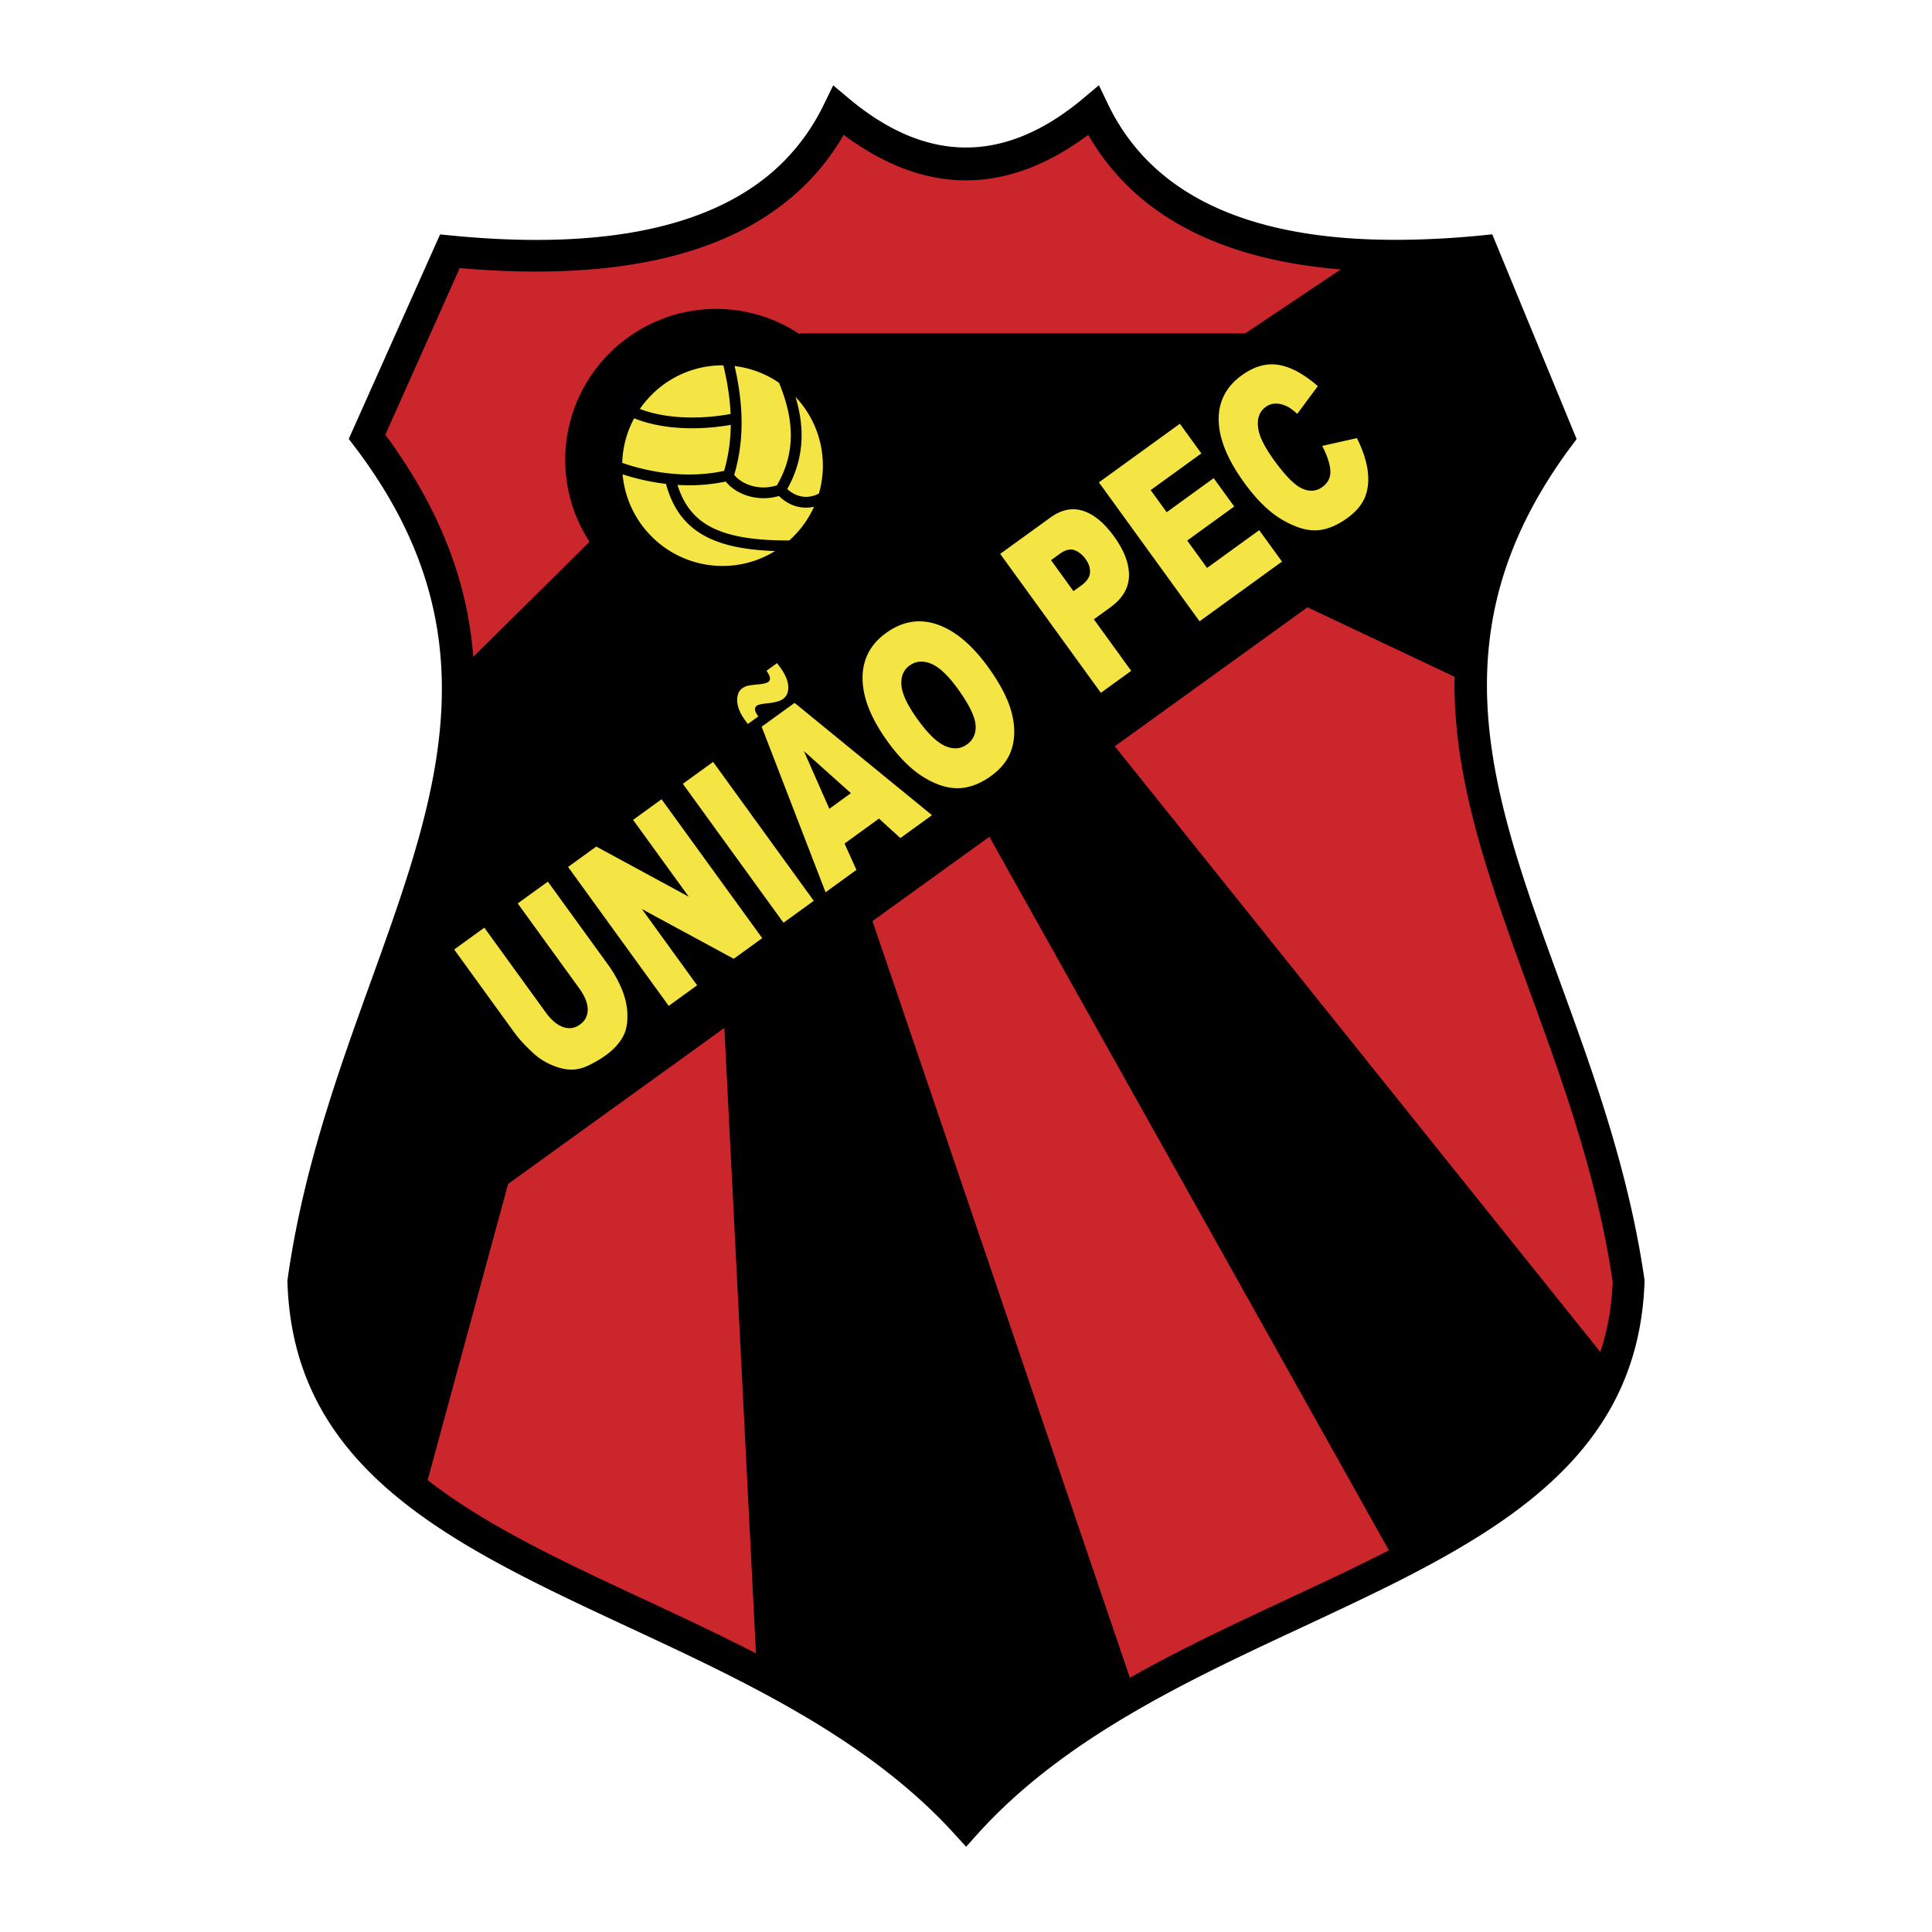<svg xmlns="http://www.w3.org/2000/svg" width="2500" height="2500" viewBox="0 0 192.756 192.756"><path fill-rule="evenodd" clip-rule="evenodd" fill="#fff" d="M0 0h192.756v192.756H0V0z"/><path d="M83.664 11.03c-5.487 11.447-18.626 16.013-38.777 14.04l-8.264 18.507c21.711 28.518-1.69 51.051-6.357 84.239.846 30.098 44.306 30.098 66.112 54.07 21.652-23.973 65.111-23.973 66.113-54.07-4.822-33.188-28.223-55.722-6.992-84.239L147.87 25.07c-20.168 1.973-33.307-2.593-38.777-14.04-8.478 7.102-16.953 7.102-25.429 0z" fill-rule="evenodd" clip-rule="evenodd" fill="#cc262d"/><path d="M82.238 10.345l.001-.002.888-1.828 1.553 1.301c7.798 6.535 15.598 6.535 23.396 0l1.564-1.312.883 1.844c3.682 7.705 11.17 12.085 22.236 13.259 2.184.231 4.533.338 7.045.319a88.032 88.032 0 0 0 7.906-.43l-.002-.001h.006l1.168-.115.449 1.088 7.627 18.507.342.827-.533.716c-13.838 18.588-7.941 34.753-1.188 53.266 3.344 9.166 6.891 18.889 8.479 29.809l.021.154-.004.119c-.627 18.838-16.611 26.295-34.152 34.479-11.531 5.379-23.764 11.084-32.357 20.594 0 0-.002 0-.006.006l-1.17 1.307-1.184-1.301c-8.623-9.479-20.877-15.189-32.415-20.566-17.59-8.197-33.582-15.65-34.112-34.525l-.003-.105.022-.154c1.534-10.906 5.024-20.59 8.315-29.719 6.686-18.548 12.52-34.733-1.649-53.343l-.569-.747.383-.857 8.264-18.507.464-1.04 1.128.11c14.095 1.379 24.593-.481 31.26-5.706a20.506 20.506 0 0 0 3.376-3.346 21.163 21.163 0 0 0 2.561-4.094l.007-.007zm1.938 3.108a23.878 23.878 0 0 1-2.028 2.974 23.66 23.66 0 0 1-3.909 3.854c-7.146 5.6-18.013 7.714-32.372 6.466l-7.424 16.626c14.498 19.662 8.462 36.413 1.555 55.572-3.227 8.953-6.648 18.445-8.144 28.93.534 16.842 15.65 23.887 32.274 31.635 11.311 5.271 23.292 10.855 32.241 20.059 8.897-9.207 20.885-14.801 32.215-20.086 16.578-7.734 31.688-14.783 32.312-31.604-1.553-10.539-5.021-20.049-8.291-29.016-6.979-19.13-13.082-35.865 1.092-55.502l-6.846-16.609a89.01 89.01 0 0 1-7.037.348 65.5 65.5 0 0 1-7.391-.344c-11.398-1.209-19.414-5.606-23.848-13.301-8.132 6.054-16.265 6.054-24.399-.002zm13.385 169.492zm-2.367-2.119c.016-.017-.021.024 0 0zm2.365 2.121c-.037.039-.012.012.002-.002l-.002.002zm.002-.002zm.001-.004h.002-.002z"/><path d="M45.917 66.821L79.824 33.26h44.415l11.461-7.671 11.672-.479 7.91 18.6c-5.439 7.609-8.648 15.103-8.598 24.549l-16.236-7.671-79.755 57.533-8.596 31.643c-11.303-9.109-12.894-17.42-9.074-36.438C38.79 96.98 45.398 82.955 45.917 66.821z" fill-rule="evenodd" clip-rule="evenodd"/><path d="M110.867 74.013l49.189 61.368c-2.744 8.865-9.355 15.105-21.014 20.137l-41.07-73.354c.001-.001 12.895-7.672 12.895-8.151zM86.51 90.313l26.744 78.628c-6.789 3.615-12.523 7.838-16.715 12.945-6.645-6.58-13.626-11.639-21.013-14.863l-3.343-66.162L86.51 90.313zM71.451 30.818c8.295 0 15.061 6.765 15.061 15.06 0 8.295-6.766 15.061-15.061 15.061S56.39 54.173 56.39 45.878s6.766-15.06 15.061-15.06z" fill-rule="evenodd" clip-rule="evenodd"/><path d="M72.089 35.909c5.81 0 10.547 4.738 10.547 10.548s-4.738 10.547-10.547 10.547-10.547-4.738-10.547-10.547 4.738-10.548 10.547-10.548zM51.652 90.135l3.008-2.175 5.988 8.265a11.974 11.974 0 0 1 1.411 2.516c.348.855.528 1.699.539 2.52.013.824-.112 1.502-.375 2.025-.361.73-.953 1.396-1.774 1.992-.475.344-1.028.672-1.654.982-.631.312-1.238.465-1.815.457-.58-.006-1.215-.156-1.9-.445a6.355 6.355 0 0 1-1.8-1.133c-.826-.748-1.486-1.463-1.979-2.143l-5.987-8.265 3.008-2.179 6.131 8.463c.547.756 1.124 1.238 1.726 1.451.602.213 1.167.129 1.689-.25.519-.375.774-.883.766-1.514s-.292-1.334-.848-2.102l-6.134-8.465zm5.024-3.64l2.814-2.035 9.229 5.007-5.556-7.668 2.841-2.058L76.047 93.6l-2.841 2.059-9.166-4.965 5.514 7.611-2.834 2.053-10.044-13.863zm11.45-8.295l3.021-2.186 10.042 13.86-3.02 2.188L68.126 78.2zm19.569 3.47l-3.433 2.491 1.184 2.629-3.08 2.231-6.375-16.516 3.285-2.38L92.985 81.33l-3.153 2.284-2.137-1.944zm-2.802-2.538l-4.689-4.199 2.54 5.76 2.149-1.561zm-8.42-12.212l1.051-.758c.122.161.229.302.315.42.506.7.776 1.333.806 1.895.031.564-.151.992-.54 1.274-.283.205-.836.348-1.655.432-.497.053-.812.128-.944.224a.42.42 0 0 0-.178.385c.012.165.12.396.326.688l-1.037.751a18.96 18.96 0 0 1-.293-.39c-.488-.674-.748-1.308-.771-1.893-.026-.587.141-1.012.499-1.271.156-.113.321-.194.494-.243.175-.05.528-.099 1.055-.146.53-.046.882-.132 1.05-.254.12-.087.176-.215.165-.384-.011-.168-.125-.415-.341-.728v-.002h-.002zm12.085 7.062c-1.639-2.262-2.474-4.346-2.5-6.246-.026-1.902.753-3.431 2.336-4.577 1.623-1.176 3.323-1.464 5.098-.862s3.474 2.022 5.087 4.251c1.174 1.621 1.943 3.088 2.312 4.402s.4 2.526.092 3.625c-.309 1.102-1.004 2.046-2.086 2.83-1.1.796-2.191 1.208-3.271 1.234-1.082.024-2.24-.341-3.466-1.095-1.228-.752-2.432-1.94-3.605-3.561l.003-.001zm3.026-2.165c1.013 1.398 1.928 2.274 2.734 2.619.807.348 1.529.293 2.158-.163.647-.469.932-1.131.852-1.986-.08-.855-.679-2.06-1.802-3.609-.944-1.303-1.823-2.125-2.626-2.458-.806-.333-1.529-.27-2.163.189-.607.44-.873 1.101-.799 1.975.075.878.625 2.025 1.647 3.437l-.001-.004zm8.205-16.556l5.012-3.627c1.092-.79 2.176-1.013 3.25-.67 1.078.344 2.113 1.198 3.098 2.559 1.014 1.399 1.512 2.708 1.49 3.923-.02 1.216-.641 2.268-1.855 3.147l-1.648 1.195 3.725 5.143-3.027 2.193-10.045-13.863zm7.309 3.717l.74-.532c.58-.421.887-.86.912-1.316.027-.457-.121-.911-.445-1.358-.312-.433-.684-.729-1.105-.882-.422-.155-.918-.03-1.48.378l-.859.622 2.237 3.088zm2.539-10.852l8.078-5.848 2.145 2.958-5.057 3.663 1.598 2.204 4.688-3.397 2.049 2.828-4.688 3.397 1.979 2.732 5.203-3.769 2.273 3.137-8.225 5.958-10.043-13.863zm22.281-3.639l3.463-.777c.584 1.18.945 2.266 1.074 3.246.129.98.043 1.86-.262 2.626-.309.768-.898 1.471-1.77 2.103-1.059.767-2.086 1.176-3.074 1.225-.988.05-2.129-.302-3.414-1.051-1.287-.748-2.557-1.985-3.803-3.706-1.662-2.294-2.51-4.37-2.545-6.221-.033-1.855.736-3.352 2.305-4.489 1.229-.89 2.451-1.235 3.662-1.039 1.215.195 2.525.903 3.926 2.117l-2.053 2.769c-.398-.356-.721-.595-.963-.714-.406-.206-.797-.31-1.168-.31a1.687 1.687 0 0 0-1.01.33c-.682.494-.922 1.266-.721 2.31.145.777.668 1.791 1.566 3.031 1.113 1.537 2.043 2.475 2.783 2.806.742.33 1.412.282 2.004-.147.578-.418.848-.966.809-1.637-.037-.671-.309-1.5-.811-2.47v-.002h.002z" fill-rule="evenodd" clip-rule="evenodd" fill="#f4e544"/><path d="M72.089 35.371c3.053 0 5.825 1.245 7.833 3.253a11.052 11.052 0 0 1 3.252 7.832v.001a11.05 11.05 0 0 1-3.253 7.833 11.054 11.054 0 0 1-7.832 3.252h-.001c-3.053 0-5.824-1.245-7.832-3.253s-3.253-4.779-3.253-7.832v-.001c0-3.053 1.245-5.825 3.253-7.833a11.058 11.058 0 0 1 7.831-3.253h.002v.001zm1.201 1.148c.406 1.768.664 3.535.695 5.301.032 1.848-.183 3.699-.734 5.553.051.066.108.131.171.196.127.131.278.257.447.373.865.595 2.206.934 3.644.482.976-1.676 1.388-3.341 1.386-5.003-.001-1.732-.449-3.473-1.177-5.229a9.923 9.923 0 0 0-4.432-1.673zm6.079 3.081c.384 1.272.605 2.544.606 3.82.001 1.788-.426 3.575-1.434 5.369a3.198 3.198 0 0 0 .65.468c.791.424 1.695.418 2.512-.018a9.949 9.949 0 0 0 .395-2.782v-.001a9.967 9.967 0 0 0-2.729-6.856zm1.847 10.959a3.626 3.626 0 0 1-2.533-.356 4.14 4.14 0 0 1-.966-.718c-1.748.508-3.386.077-4.458-.661a4.046 4.046 0 0 1-.606-.507 3.565 3.565 0 0 1-.241-.275 17.965 17.965 0 0 1-4.819.337c.592 1.895 1.597 3.239 3.183 4.119 1.805 1.002 4.383 1.436 7.971 1.423a10.107 10.107 0 0 0 2.469-3.362zm-3.884 4.417c-3.053-.101-5.355-.585-7.078-1.541-1.968-1.093-3.157-2.771-3.81-5.158a22.037 22.037 0 0 1-3.626-.739c-.236-.068-.471-.14-.702-.215a9.994 9.994 0 0 0 2.9 6.205 9.98 9.98 0 0 0 7.072 2.938h.001a9.94 9.94 0 0 0 5.243-1.49zm-15.249-8.794a21.324 21.324 0 0 0 2.515.701c2.504.539 5.143.64 7.649.096.444-1.527.646-3.058.663-4.59-2.118.37-4.535.482-6.806.112a14.726 14.726 0 0 1-1.451-.309c-.47-.126-.933-.279-1.385-.459a9.926 9.926 0 0 0-1.185 4.449zm1.754-5.381c.352.133.717.25 1.094.352.444.119.894.214 1.346.288 2.205.358 4.563.235 6.615-.139-.071-1.619-.333-3.237-.72-4.854h-.084a9.973 9.973 0 0 0-7.07 2.938c-.435.433-.831.907-1.181 1.415z"/></svg>